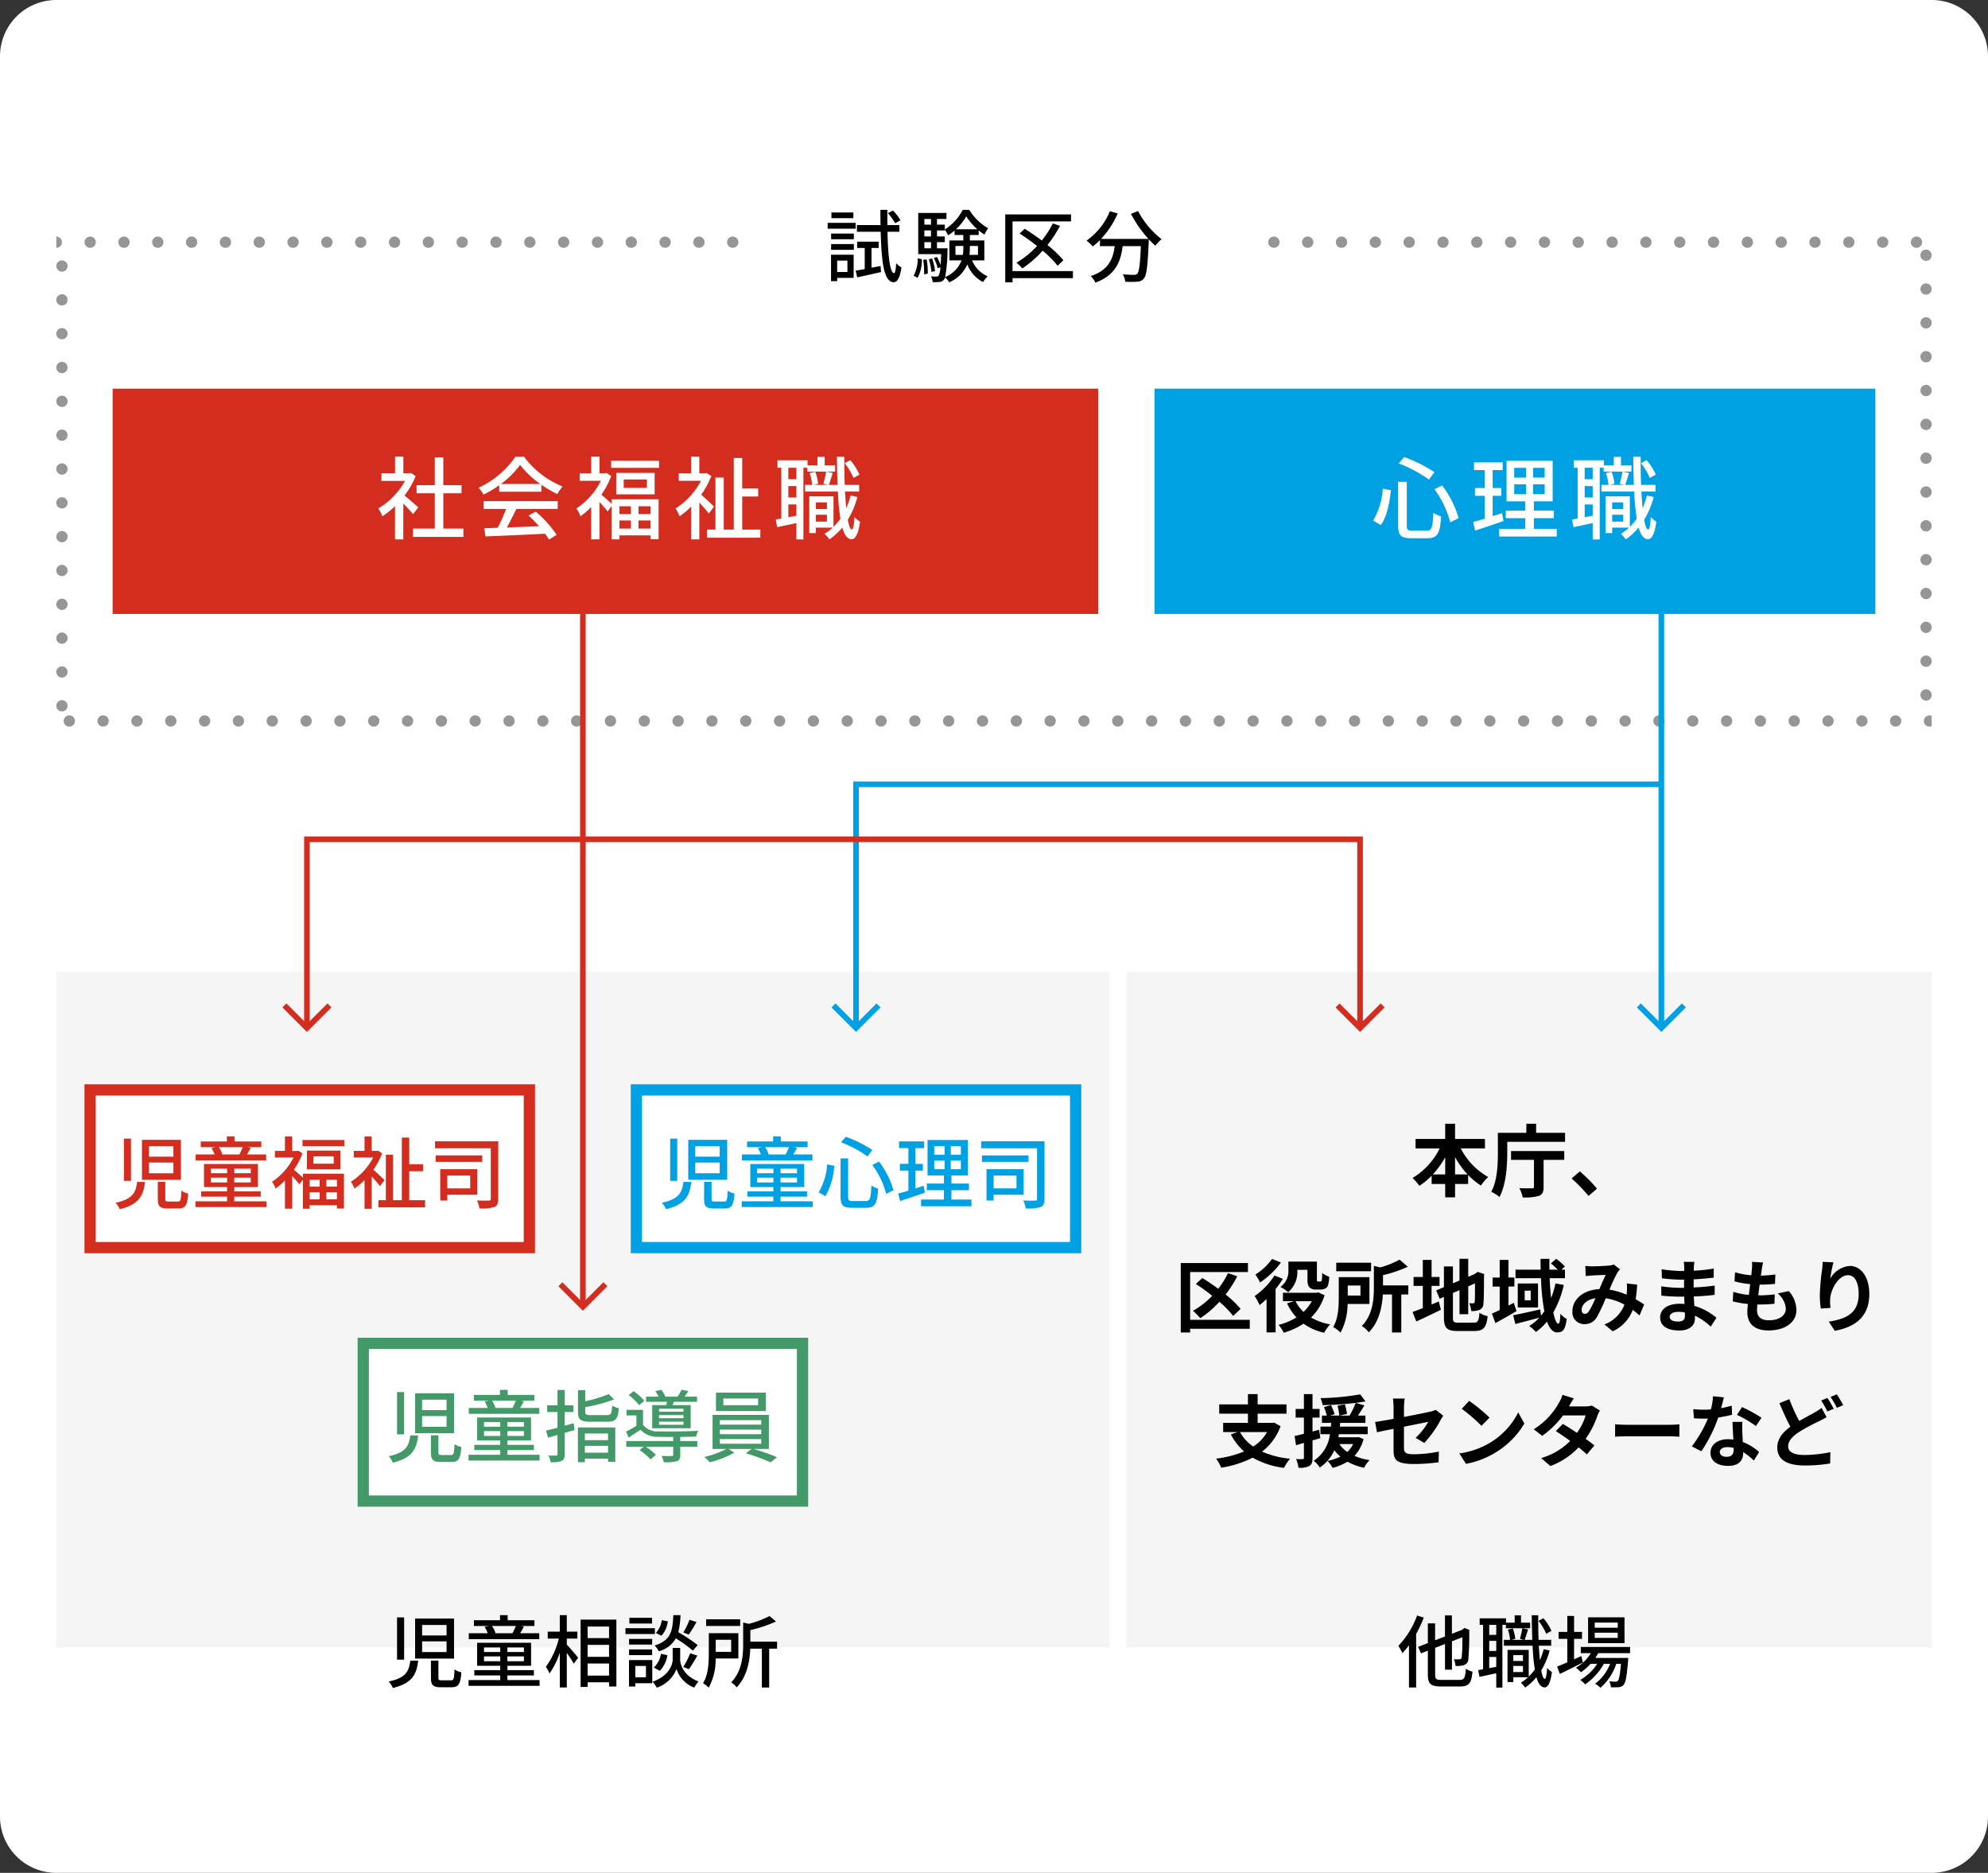 <svg xmlns="http://www.w3.org/2000/svg" width="353" height="332.5" viewBox="0 0 353 332.5"><rect x="0" y="0" width="353" height="332.5" fill="#333333" stroke="none"/><g transform="translate(-20 -1737.649)"><path d="M10,0H343a10,10,0,0,1,10,10V322.5a10,10,0,0,1-10,10H10a10,10,0,0,1-10-10V10A10,10,0,0,1,10,0Z" transform="translate(20 1737.649)" fill="#fff"/><path d="M0,0H187V120H0Z" transform="translate(30 1910.148)" fill="#f5f5f5"/><path d="M0,0H143V120H0Z" transform="translate(220 1910.148)" fill="#f5f5f5"/><path d="M0,0A1,1,0,0,1,1.005,1a1,1,0,0,1-1,1H0ZM6.005,0h.005a1,1,0,0,1,0,2H6.005a1,1,0,0,1,0-2Zm6.005,0h.006a1,1,0,0,1,0,2h-.006a1,1,0,0,1,0-2Zm6.006,0h.005a1,1,0,0,1,0,2h-.005a1,1,0,0,1,0-2Zm6.005,0h.005a1,1,0,0,1,0,2h-.005a1,1,0,0,1,0-2Zm6.005,0h.005a1,1,0,0,1,0,2h-.005a1,1,0,0,1,0-2Zm6.005,0h.006a1,1,0,0,1,0,2h-.006a1,1,0,0,1,0-2Zm6.006,0h.005a1,1,0,0,1,0,2h-.005a1,1,0,0,1,0-2Zm6.005,0h.005a1,1,0,0,1,0,2h-.005a1,1,0,0,1,0-2Zm6.005,0h.005a1,1,0,0,1,0,2h-.005a1,1,0,0,1,0-2Zm6.005,0h.005a1,1,0,0,1,0,2h-.005a1,1,0,0,1,0-2ZM66.06,0h.006a1,1,0,0,1,0,2H66.06a1,1,0,0,1,0-2Zm6.006,0h.005a1,1,0,0,1,0,2h-.005a1,1,0,0,1,0-2Zm6.005,0h.005a1,1,0,0,1,0,2h-.005a1,1,0,0,1,0-2Zm6.005,0h.006a1,1,0,0,1,0,2h-.006a1,1,0,0,1,0-2Zm6.006,0h.005a1,1,0,0,1,0,2h-.005a1,1,0,0,1,0-2Zm6.005,0h.006a1,1,0,0,1,0,2h-.006a1,1,0,0,1,0-2Zm6.006,0h.005a1,1,0,0,1,0,2h-.005a1,1,0,0,1,0-2ZM108.1,0h.006a1,1,0,0,1,0,2H108.1a1,1,0,0,1,0-2ZM114.1,0h.005a1,1,0,0,1,0,2H114.1a1,1,0,0,1,0-2Zm6.005,0h.005a1,1,0,0,1,0,2h-.005a1,1,0,0,1,0-2Zm6.005,0h.006a1,1,0,0,1,0,2h-.006a1,1,0,0,1,0-2Zm6.006,0h.005a1,1,0,0,1,0,2h-.005a1,1,0,0,1,0-2Zm6.005,0h.006a1,1,0,0,1,0,2h-.006a1,1,0,0,1,0-2Zm6.006,0h.005a1,1,0,0,1,0,2h-.005a1,1,0,0,1,0-2Zm6.005,0h.006a1,1,0,0,1,0,2h-.006a1,1,0,0,1,0-2Zm6.006,0h.005a1,1,0,0,1,0,2h-.005a1,1,0,0,1,0-2Zm6.005,0h.006a1,1,0,0,1,0,2h-.006a1,1,0,0,1,0-2Zm6.006,0h.005a1,1,0,0,1,0,2h-.005a1,1,0,0,1,0-2Zm6.005,0h.005a1,1,0,0,1,0,2h-.005a1,1,0,0,1,0-2Zm6.005,0h.006a1,1,0,0,1,0,2h-.006a1,1,0,0,1,0-2Zm6.006,0h.005a1,1,0,0,1,0,2h-.005a1,1,0,0,1,0-2Zm6.005,0h.006a1,1,0,0,1,0,2h-.006a1,1,0,0,1,0-2Zm6.006,0h.005a1,1,0,0,1,0,2h-.005a1,1,0,0,1,0-2Zm6.005,0h.006a1,1,0,0,1,0,2h-.006a1,1,0,0,1,0-2Zm6.006,0h.005a1,1,0,0,1,0,2h-.005a1,1,0,0,1,0-2ZM216.2,0h.005a1,1,0,0,1,0,2H216.2a1,1,0,0,1,0-2ZM222.2,0h.006a1,1,0,0,1,0,2H222.2a1,1,0,0,1,0-2Zm6.006,0h.006a1,1,0,0,1,0,2h-.006a1,1,0,0,1,0-2Zm6.006,0h.005a1,1,0,0,1,0,2h-.005a1,1,0,0,1,0-2Zm6.005,0h.005a1,1,0,0,1,0,2h-.005a1,1,0,0,1,0-2Zm6.005,0h.006a1,1,0,0,1,0,2h-.006a1,1,0,0,1,0-2Zm6.006,0h.006a1,1,0,0,1,0,2h-.006a1,1,0,0,1,0-2Zm6.006,0h.005a1,1,0,0,1,0,2h-.005a1,1,0,0,1,0-2Zm6.005,0h.005a1,1,0,0,1,0,2h-.005a1,1,0,0,1,0-2Zm6.005,0h.005a1,1,0,0,1,0,2h-.005a1,1,0,0,1,0-2Zm6.005,0h.005a1,1,0,0,1,0,2h-.005a1,1,0,0,1,0-2Zm6.005,0h.006a1,1,0,0,1,0,2h-.006a1,1,0,0,1,0-2Zm6.006,0h.005a1,1,0,0,1,0,2h-.005a1,1,0,0,1,0-2Zm6.005,0h.005a1,1,0,0,1,0,2h-.005a1,1,0,0,1,0-2Zm6.005,0h.005a1,1,0,0,1,0,2h-.005a1,1,0,0,1,0-2Zm6.005,0h.006a1,1,0,0,1,0,2h-.006a1,1,0,0,1,0-2Zm6.006,0h.005a1,1,0,0,1,0,2h-.005a1,1,0,0,1,0-2Zm6.005,0h.005a1,1,0,0,1,0,2h-.005a1,1,0,0,1,0-2ZM324.3,0h.005a1,1,0,0,1,0,2H324.3a1,1,0,0,1,0-2ZM330.3,0h.006a1,1,0,0,1,0,2H330.3a1,1,0,0,1,0-2ZM332,2.308a1,1,0,0,1,1,1v.006a1,1,0,0,1-2,0V3.308A1,1,0,0,1,332,2.308Zm0,6.006a1,1,0,0,1,1,1v.006a1,1,0,0,1-2,0V9.313A1,1,0,0,1,332,8.313Zm0,6.006a1,1,0,0,1,1,1v.006a1,1,0,0,1-2,0v-.006A1,1,0,0,1,332,14.319Zm0,6.006a1,1,0,0,1,1,1v.006a1,1,0,0,1-2,0v-.006A1,1,0,0,1,332,20.325Zm0,6.006a1,1,0,0,1,1,1v.005a1,1,0,1,1-2,0V27.33A1,1,0,0,1,332,26.33Zm0,6.005a1,1,0,0,1,1,1v.006a1,1,0,1,1-2,0v-.006A1,1,0,0,1,332,32.335Zm0,6.006a1,1,0,0,1,1,1v.006a1,1,0,0,1-2,0v-.006A1,1,0,0,1,332,38.341Zm0,6.006a1,1,0,0,1,1,1v.006a1,1,0,0,1-2,0v-.006A1,1,0,0,1,332,44.347Zm0,6.006a1,1,0,0,1,1,1v.005a1,1,0,0,1-2,0v-.005A1,1,0,0,1,332,50.352Zm0,6.005a1,1,0,0,1,1,1v.006a1,1,0,1,1-2,0v-.006A1,1,0,0,1,332,56.357Zm0,6.006a1,1,0,0,1,1,1v.006a1,1,0,0,1-2,0v-.006A1,1,0,0,1,332,62.363Zm0,6.006a1,1,0,0,1,1,1v.006a1,1,0,0,1-2,0v-.006A1,1,0,0,1,332,68.368Zm0,6.006a1,1,0,0,1,1,1v.006a1,1,0,0,1-2,0v-.006A1,1,0,0,1,332,74.374Zm0,6.006a1,1,0,0,1,1,1v.006a1,1,0,0,1-2,0V81.38A1,1,0,0,1,332,80.38Zm.609,4.62h.005a1,1,0,0,1,.385.077v1.846a1,1,0,0,1-.385.077h-.005a1,1,0,0,1,0-2ZM326.6,85h.005a1,1,0,0,1,0,2H326.6a1,1,0,0,1,0-2ZM320.6,85h.005a1,1,0,0,1,0,2H320.6a1,1,0,0,1,0-2Zm-6.006,0h.006a1,1,0,0,1,0,2h-.006a1,1,0,0,1,0-2Zm-6.005,0h.005a1,1,0,0,1,0,2h-.005a1,1,0,0,1,0-2Zm-6.005,0h.005a1,1,0,0,1,0,2h-.005a1,1,0,0,1,0-2Zm-6.005,0h.005a1,1,0,0,1,0,2h-.005a1,1,0,0,1,0-2Zm-6.006,0h.006a1,1,0,0,1,0,2h-.006a1,1,0,0,1,0-2Zm-6.005,0h.005a1,1,0,0,1,0,2h-.005a1,1,0,0,1,0-2Zm-6.005,0h.005a1,1,0,0,1,0,2h-.005a1,1,0,0,1,0-2Zm-6.005,0h.005a1,1,0,0,1,0,2h-.005a1,1,0,0,1,0-2Zm-6.005,0h.005a1,1,0,0,1,0,2h-.005a1,1,0,0,1,0-2Zm-6.005,0h.005a1,1,0,0,1,0,2h-.005a1,1,0,0,1,0-2Zm-6.006,0h.006a1,1,0,0,1,0,2h-.006a1,1,0,0,1,0-2Zm-6.005,0h.005a1,1,0,1,1,0,2h-.005a1,1,0,0,1,0-2Zm-6.005,0h.005a1,1,0,1,1,0,2h-.005a1,1,0,0,1,0-2Zm-6.006,0h.006a1,1,0,1,1,0,2h-.006a1,1,0,1,1,0-2Zm-6.006,0h.006a1,1,0,0,1,0,2h-.006a1,1,0,0,1,0-2Zm-6.005,0h.005a1,1,0,0,1,0,2h-.005a1,1,0,0,1,0-2Zm-6.005,0h.005a1,1,0,0,1,0,2h-.005a1,1,0,0,1,0-2ZM212.5,85h.006a1,1,0,0,1,0,2H212.5a1,1,0,0,1,0-2Zm-6.005,0h.005a1,1,0,1,1,0,2h-.005a1,1,0,0,1,0-2Zm-6.006,0h.006a1,1,0,1,1,0,2h-.006a1,1,0,1,1,0-2Zm-6.005,0h.005a1,1,0,0,1,0,2h-.005a1,1,0,1,1,0-2Zm-6.006,0h.006a1,1,0,0,1,0,2h-.006a1,1,0,0,1,0-2Zm-6.005,0h.005a1,1,0,0,1,0,2h-.005a1,1,0,0,1,0-2Zm-6.005,0h.005a1,1,0,0,1,0,2h-.005a1,1,0,0,1,0-2Zm-6.006,0h.006a1,1,0,0,1,0,2h-.006a1,1,0,0,1,0-2Zm-6.005,0h.005a1,1,0,0,1,0,2h-.005a1,1,0,0,1,0-2Zm-6.006,0h.006a1,1,0,0,1,0,2h-.006a1,1,0,0,1,0-2Zm-6.005,0h.005a1,1,0,0,1,0,2h-.005a1,1,0,0,1,0-2Zm-6.006,0h.006a1,1,0,0,1,0,2h-.006a1,1,0,0,1,0-2Zm-6.005,0h.005a1,1,0,0,1,0,2h-.005a1,1,0,0,1,0-2Zm-6.006,0h.006a1,1,0,0,1,0,2h-.006a1,1,0,0,1,0-2Zm-6.005,0h.005a1,1,0,0,1,0,2h-.005a1,1,0,0,1,0-2Zm-6.005,0h.005a1,1,0,1,1,0,2h-.005a1,1,0,0,1,0-2Zm-6.006,0h.006a1,1,0,1,1,0,2h-.006a1,1,0,0,1,0-2Zm-6.005,0h.005a1,1,0,0,1,0,2h-.005a1,1,0,0,1,0-2ZM104.4,85h.006a1,1,0,0,1,0,2H104.4a1,1,0,1,1,0-2ZM98.4,85H98.4a1,1,0,0,1,0,2H98.4a1,1,0,0,1,0-2Zm-6.006,0H92.4a1,1,0,0,1,0,2h-.006a1,1,0,0,1,0-2Zm-6.005,0h.005a1,1,0,0,1,0,2h-.005a1,1,0,0,1,0-2Zm-6.006,0h.006a1,1,0,0,1,0,2h-.006a1,1,0,0,1,0-2Zm-6.006,0h.006a1,1,0,0,1,0,2h-.006a1,1,0,0,1,0-2Zm-6.005,0h.005a1,1,0,0,1,0,2h-.005a1,1,0,0,1,0-2Zm-6.005,0h.005a1,1,0,0,1,0,2h-.005a1,1,0,0,1,0-2Zm-6.005,0h.005a1,1,0,0,1,0,2h-.005a1,1,0,0,1,0-2Zm-6.005,0h.005a1,1,0,0,1,0,2h-.005a1,1,0,0,1,0-2Zm-6.006,0h.006a1,1,0,0,1,0,2h-.006a1,1,0,0,1,0-2ZM38.34,85h.005a1,1,0,1,1,0,2H38.34a1,1,0,0,1,0-2Zm-6.005,0h.005a1,1,0,1,1,0,2h-.005a1,1,0,0,1,0-2Zm-6.005,0h.005a1,1,0,1,1,0,2h-.005a1,1,0,0,1,0-2Zm-6.006,0h.006a1,1,0,1,1,0,2h-.006a1,1,0,0,1,0-2Zm-6.005,0h.005a1,1,0,0,1,0,2h-.005a1,1,0,0,1,0-2ZM8.313,85h.005a1,1,0,0,1,0,2H8.313a1,1,0,0,1,0-2ZM2.307,85h.005a1,1,0,0,1,0,2H2.307a1,1,0,0,1,0-2ZM1,82.3a1,1,0,0,1,1,1v.006a1,1,0,0,1-2,0V83.3A1,1,0,0,1,1,82.3ZM1,76.3a1,1,0,0,1,1,1V77.3a1,1,0,0,1-2,0V77.3A1,1,0,0,1,1,76.3ZM1,70.29a1,1,0,0,1,1,1V71.3a1,1,0,0,1-2,0V71.29A1,1,0,0,1,1,70.29Zm0-6.005a1,1,0,0,1,1,1v.005a1,1,0,0,1-2,0v-.005A1,1,0,0,1,1,64.285Zm0-6.006a1,1,0,0,1,1,1v.006a1,1,0,0,1-2,0v-.006A1,1,0,0,1,1,58.279Zm0-6.006a1,1,0,0,1,1,1v.006a1,1,0,0,1-2,0v-.006A1,1,0,0,1,1,52.274Zm0-6.005a1,1,0,0,1,1,1v.005a1,1,0,0,1-2,0v-.005A1,1,0,0,1,1,46.269Zm0-6.006a1,1,0,0,1,1,1v.006a1,1,0,0,1-2,0v-.006A1,1,0,0,1,1,40.263Zm0-6.006a1,1,0,0,1,1,1v.006a1,1,0,0,1-2,0v-.006A1,1,0,0,1,1,34.257Zm0-6.006a1,1,0,0,1,1,1v.006a1,1,0,0,1-2,0v-.006A1,1,0,0,1,1,28.252Zm0-6.006a1,1,0,0,1,1,1v.006a1,1,0,0,1-2,0v-.006A1,1,0,0,1,1,22.246Zm0-6.006a1,1,0,0,1,1,1v.006a1,1,0,0,1-2,0v-.006A1,1,0,0,1,1,16.241Zm0-6.006a1,1,0,0,1,1,1v.006a1,1,0,0,1-2,0v-.006A1,1,0,0,1,1,10.235ZM1,4.23a1,1,0,0,1,1,1v.005a1,1,0,0,1-2,0V5.23A1,1,0,0,1,1,4.23Z" transform="translate(30 1779.649)" fill="#969696"/><path d="M0,0H90V24H0Z" transform="translate(151.5 1767.649)" fill="#fff"/><path d="M0,0H175V40H0Z" transform="translate(40 1806.649)" fill="#d32d1f"/><path d="M0,0H80V30H0Z" transform="translate(132 1930.148)" fill="#fff"/><path d="M2,2V28H78V2H2M0,0H80V30H0Z" transform="translate(132 1930.148)" fill="#00a1e3"/><path d="M0,0H80V30H0Z" transform="translate(83.5 1975.148)" fill="#fff"/><path d="M2,2V28H78V2H2M0,0H80V30H0Z" transform="translate(83.5 1975.148)" fill="#449968"/><path d="M0,0H128V40H0Z" transform="translate(225 1806.649)" fill="#00a1e3"/><path d="M-35.728-4.432c-.368-.336-1.7-1.488-2.448-2.1a14.785,14.785,0,0,0,1.984-3.44l-.832-.56-.256.048h-1.1v-2.944h-1.472v2.944h-2.416v1.36h4.192a13.186,13.186,0,0,1-4.752,4.9A7.026,7.026,0,0,1-42.1-2.848a14.1,14.1,0,0,0,2.24-1.792v5.9h1.472V-5.1c.656.656,1.376,1.424,1.744,1.888ZM-31.28-.656V-6.928h3.232v-1.44H-31.28V-13.3H-32.8v4.928h-3.232v1.44H-32.8V-.656h-3.872V.816h8.96V-.656Zm10.224-7.92a15.537,15.537,0,0,0,3.408-3.392,16.022,16.022,0,0,0,3.6,3.392Zm-.3,1.376h7.488V-8.448A20.076,20.076,0,0,0-11.04-6.784,7.243,7.243,0,0,1-10.1-8.128a16.084,16.084,0,0,1-6.848-5.28H-18.48a16.181,16.181,0,0,1-6.544,5.5,5.42,5.42,0,0,1,.88,1.216A19.691,19.691,0,0,0-21.36-8.352Zm-2.752,3.056h3.968A27.245,27.245,0,0,1-21.632-.8L-24-.72l.192,1.456c2.72-.112,6.784-.288,10.592-.48a10.919,10.919,0,0,1,.7,1.04l1.36-.848a20.36,20.36,0,0,0-3.712-4.112l-1.28.688a23.324,23.324,0,0,1,1.856,1.9c-1.952.08-3.936.16-5.712.224.576-1.024,1.168-2.224,1.7-3.3h7.328V-5.536H-24.112Zm26.128-.48v1.392H-.016V-4.624Zm3.5,1.392H3.376V-4.624H5.52ZM3.376-.656V-2.1H5.52v1.44ZM-.016-2.1H2.016v1.44H-.016ZM-1.392-5.072c-.448-.4-1.344-1.216-1.824-1.6A15.608,15.608,0,0,0-1.472-9.984l-.832-.544-.256.048h-.992v-2.944H-5.024v2.944H-7.072v1.344H-3.3A12.659,12.659,0,0,1-7.648-4.224a6.563,6.563,0,0,1,.72,1.376,13.435,13.435,0,0,0,1.9-1.632V1.248h1.472V-5.376c.528.56,1.136,1.264,1.456,1.68l.7-.976v5.92H-.016v-.7H5.52v.672H6.944V-5.856H-1.392ZM4.864-7.888H.752V-9.376H4.864Zm-5.44-2.656v3.808H6.24v-3.808Zm-.9-2.16v1.264h8.5V-12.7ZM16.784-4.56c-.336-.336-1.568-1.5-2.272-2.112A15.417,15.417,0,0,0,16.3-9.984l-.832-.544-.256.048h-1.04v-2.944H12.72v2.944H10.528v1.344h3.936A12.784,12.784,0,0,1,9.952-4.224a6.985,6.985,0,0,1,.72,1.376A14,14,0,0,0,12.72-4.56V1.264h1.456V-5.28a21.576,21.576,0,0,1,1.68,1.952ZM21.792-.48V-6.352h2.832V-7.776H21.792v-5.408h-1.5V-.48H18.512V-9.712H17.04V-.48h-1.5V.96h9.472V-.48Zm20.816-9.76a9.883,9.883,0,0,0-1.632-2.56l-.992.528a11.242,11.242,0,0,1,1.568,2.624Zm-11.2.816H29.984v-2.032h1.424ZM29.984-2.672V-4.944h1.424v2Zm1.424-3.5H29.984V-8.208h1.424Zm6.88-5.728H36.432v-1.488h-1.28V-11.9h-1.76v-.88H28.048v1.328h.688v9.008c-.352.064-.688.128-.992.176L28-.912c1.008-.208,2.192-.464,3.408-.72v2.9h1.248v-12.72h.7v.688h4.928ZM34.864-1.888V-3.12h1.968v1.232Zm1.968-3.424v1.184H34.864V-5.312ZM41.04-6.528a16.028,16.028,0,0,1-.768,2.24c-.1-.88-.16-1.872-.224-2.944H42.56V-8.416H40c-.064-1.552-.08-3.248-.08-4.992H38.608c.016,1.776.064,3.456.112,4.992H37.168c.224-.56.448-1.376.7-2.112l-1.168-.24c-.1.624-.32,1.552-.48,2.144l.8.208H34.48l.784-.192a7.842,7.842,0,0,0-.5-2.128l-.992.224a8.739,8.739,0,0,1,.432,2.1H32.96v1.184h5.824a40.336,40.336,0,0,0,.448,4.816A10.776,10.776,0,0,1,38-.96V-6.384H33.7V.144h1.168V-.832h3.008a8.939,8.939,0,0,1-1.456,1.1,6.7,6.7,0,0,1,.864.992A11.434,11.434,0,0,0,39.568-.848c.368,1.328.9,2.064,1.632,2.08.544.016,1.184-.592,1.5-3.12a4.8,4.8,0,0,1-.976-.816C41.648-1.3,41.488-.5,41.264-.5c-.288,0-.528-.64-.72-1.728a15.063,15.063,0,0,0,1.7-4.032Z" transform="translate(130 1832.149)" fill="#fff"/><path d="M-30.646-3.668c-.238,1.876-.784,3.066-3.836,3.7a4.032,4.032,0,0,1,.742,1.148c3.444-.84,4.2-2.408,4.494-4.844Zm3.668-.014V-.644c0,1.288.35,1.694,1.764,1.694h1.9c1.218,0,1.582-.532,1.736-2.646a3.811,3.811,0,0,1-1.218-.518c-.056,1.68-.14,1.932-.63,1.932h-1.61c-.546,0-.616-.07-.616-.476V-3.682ZM-33-11.354v7.5h1.26v-7.5Zm3.206.21v7.1h6.916v-7.1Zm1.246,1.134h4.34v1.862h-4.34Zm0,2.912h4.34v1.9h-4.34ZM-11.9-9.828c-.168.406-.406.924-.6,1.288h-3.15l.126-.028a3.791,3.791,0,0,0-.63-1.26ZM-7.742-8.54h-3.4c.21-.336.434-.742.672-1.176l-.574-.112H-8.6V-10.85h-4.76v-.9h-1.358v.9h-4.634v1.022H-16.7l-.756.154A4.5,4.5,0,0,1-16.9-8.54h-3.36v1.05H-7.742Zm-9.814,4.97v-.854h2.884v.854Zm0-2.45h2.884v.812h-2.884Zm7.084.812H-13.4V-6.02h2.926Zm0,1.638H-13.4v-.854h2.926ZM-13.4-.224V-1.05h4.7v-.938h-4.7v-.77h4.2V-6.846h-9.576v4.088h4.1v.77h-4.606v.938h4.606v.826H-20.3V.8H-7.686V-.224ZM2.9-6.678a14.969,14.969,0,0,1,2.45,5.124l1.3-.63a14.831,14.831,0,0,0-2.576-5.1Zm-8.036-.1a10.712,10.712,0,0,1-1.5,4.956l1.2.7a12.345,12.345,0,0,0,1.568-5.4ZM-2.66-10.7a21.077,21.077,0,0,1,4.7,2.506L2.9-9.338A22.453,22.453,0,0,0-1.82-11.69ZM-2.744-7.84v6.8C-2.744.49-2.3.924-.686.924H1.82c1.582,0,1.946-.77,2.114-3.4a3.487,3.487,0,0,1-1.2-.56C2.618-.742,2.492-.266,1.722-.266H-.546c-.714,0-.854-.112-.854-.77v-6.8ZM12-2.982c-.476.168-.98.322-1.456.476V-5.67h1.33v-1.2h-1.33V-9.66H12.1v-1.2H7.644v1.2H9.3v2.786H7.784v1.2H9.3v3.556c-.672.21-1.288.378-1.792.518l.308,1.33c1.26-.406,2.884-.952,4.41-1.484Zm1.89-4.466h1.834v1.526H13.888Zm0-2.562h1.834V-8.5H13.888ZM18.62-8.5H16.828V-10.01H18.62Zm0,2.576H16.828V-7.448H18.62ZM16.94-.532V-2.2h3.108V-3.374H16.94V-4.816h2.926v-6.3H12.7v6.3H15.61v1.442H12.572V-2.2H15.61V-.532H11.55V.658H20.5V-.532ZM28.49-4.8V-2.52H24.43V-4.8Zm1.274,3.416V-5.922H23.17V-.364h1.26V-1.386Zm.868-6.986H22.358v1.148h8.274Zm2.842-2.506H22.246v1.246h9.9V-.7c0,.266-.084.336-.35.35s-1.2.014-2.1-.028a6.126,6.126,0,0,1,.448,1.414A7.179,7.179,0,0,0,32.788.784c.518-.21.686-.644.686-1.47Z" transform="translate(172 1951.148)" fill="#00a1e3"/><path d="M-30.646-3.668c-.238,1.876-.784,3.066-3.836,3.7a4.032,4.032,0,0,1,.742,1.148c3.444-.84,4.2-2.408,4.494-4.844Zm3.668-.014V-.644c0,1.288.35,1.694,1.764,1.694h1.9c1.218,0,1.582-.532,1.736-2.646a3.811,3.811,0,0,1-1.218-.518c-.056,1.68-.14,1.932-.63,1.932h-1.61c-.546,0-.616-.07-.616-.476V-3.682ZM-33-11.354v7.5h1.26v-7.5Zm3.206.21v7.1h6.916v-7.1Zm1.246,1.134h4.34v1.862h-4.34Zm0,2.912h4.34v1.9h-4.34ZM-11.9-9.828c-.168.406-.406.924-.6,1.288h-3.15l.126-.028a3.791,3.791,0,0,0-.63-1.26ZM-7.742-8.54h-3.4c.21-.336.434-.742.672-1.176l-.574-.112H-8.6V-10.85h-4.76v-.9h-1.358v.9h-4.634v1.022H-16.7l-.756.154A4.5,4.5,0,0,1-16.9-8.54h-3.36v1.05H-7.742Zm-9.814,4.97v-.854h2.884v.854Zm0-2.45h2.884v.812h-2.884Zm7.084.812H-13.4V-6.02h2.926Zm0,1.638H-13.4v-.854h2.926ZM-13.4-.224V-1.05h4.7v-.938h-4.7v-.77h4.2V-6.846h-9.576v4.088h4.1v.77h-4.606v.938h4.606v.826H-20.3V.8H-7.686V-.224Zm11.76-5.6C-2.17-5.67-2.7-5.53-3.22-5.39V-7.812h1.526v-1.2H-3.22v-2.716H-4.508v2.716H-6.342v1.2h1.834v2.786c-.77.21-1.47.364-2.03.5l.336,1.26c.518-.14,1.092-.294,1.694-.476V-.35c0,.21-.07.266-.266.266C-4.942-.07-5.516-.07-6.1-.1a5.085,5.085,0,0,1,.378,1.19A4.735,4.735,0,0,0-3.766.868c.406-.2.546-.546.546-1.218V-4.116l1.75-.5ZM4.466-4v1.176H.35V-4ZM.35-.588V-1.806H4.466V-.588ZM-.882,1.092H.35V.462H4.466v.56H5.754v-6.1H-.882ZM1.442-7.266C.588-7.266.42-7.35.42-7.84v-.84a28.107,28.107,0,0,0,5.124-1.372L4.578-11A22.376,22.376,0,0,1,.42-9.73V-11.7H-.868V-7.84c0,1.372.462,1.75,2.212,1.75h3.01c1.47,0,1.862-.49,2.03-2.38a4.072,4.072,0,0,1-1.176-.476c-.1,1.428-.21,1.68-.938,1.68Zm16.422-.616h-4.34V-8.4h4.34Zm0,1.162h-4.34v-.546h4.34Zm0,1.162h-4.34V-6.1h4.34ZM12.306-9.044v4.116h6.832V-9.044h-3.22c.07-.182.154-.378.238-.588h4.116v-.91h-2.24a9.521,9.521,0,0,0,.7-.994l-1.218-.238a11.3,11.3,0,0,1-.7,1.232H14.658a5.5,5.5,0,0,0-.728-1.218l-1.05.238a6.719,6.719,0,0,1,.546.98H11.214v.91h3.724c-.042.2-.084.406-.14.588Zm-1.4-.77a8.967,8.967,0,0,0-1.918-1.708l-.854.714A8.8,8.8,0,0,1,10-9.016ZM17.29-3.388c1.064-.014,2.1-.042,2.828-.07a4.624,4.624,0,0,1,.35-1.022c-1.848.112-5.46.154-7.1.1a3.105,3.105,0,0,1-2.688-1.162V-8.2H7.756v.994h1.75v1.848A20.949,20.949,0,0,1,7.658-4.34l.476,1.064c.742-.49,1.428-.938,2.1-1.386a3.978,3.978,0,0,0,3.15,1.246c.672.028,1.638.028,2.66.028v.728H7.7v1.008h3.08l-.714.6A10.337,10.337,0,0,1,12.012.6l.952-.812a10.559,10.559,0,0,0-1.792-1.442h4.872V-.238c0,.182-.07.224-.294.238s-.994.014-1.792-.014a3.78,3.78,0,0,1,.406,1.106,7.6,7.6,0,0,0,2.31-.168c.49-.182.616-.5.616-1.134V-1.652h3.024V-2.66H17.29ZM31.108-9.016H24.934v-1.2h6.174Zm1.372-2.24H23.632V-7.98H32.48ZM24.318-3.01h7.35v.826h-7.35Zm0-1.68h7.35v.812h-7.35Zm0-1.68h7.35v.8h-7.35Zm8.708,5.11V-7.308h-10V-1.26h2.45A16.392,16.392,0,0,1,21.56.168a7.844,7.844,0,0,1,.98.938A17.627,17.627,0,0,0,26.88-.588L25.872-1.26H29.96l-1.036.77a37.264,37.264,0,0,1,4.41,1.61L34.482.21A41.738,41.738,0,0,0,30.31-1.26Z" transform="translate(123.5 1996.148)" fill="#449968"/><path d="M-14.288-7.632a17.107,17.107,0,0,1,2.8,5.856L-10-2.5A16.949,16.949,0,0,0-12.944-8.32Zm-9.184-.112A12.242,12.242,0,0,1-25.184-2.08l1.376.8c1.088-1.536,1.552-4.016,1.792-6.176Zm2.832-4.48A24.088,24.088,0,0,1-15.264-9.36l.976-1.312A25.66,25.66,0,0,0-19.68-13.36Zm-.1,3.264v7.776c0,1.744.512,2.24,2.352,2.24h2.864c1.808,0,2.224-.88,2.416-3.888a3.985,3.985,0,0,1-1.376-.64C-14.608-.848-14.752-.3-15.632-.3h-2.592c-.816,0-.976-.128-.976-.88V-8.96ZM-2.288-3.408c-.544.192-1.12.368-1.664.544V-6.48h1.52V-7.856h-1.52V-11.04h1.776v-1.376H-7.264v1.376h1.888v3.184H-7.1V-6.48h1.728v4.064c-.768.24-1.472.432-2.048.592L-7.072-.3c1.44-.464,3.3-1.088,5.04-1.7Zm2.16-5.1h2.1v1.744h-2.1Zm0-2.928h2.1v1.728h-2.1ZM5.28-9.712H3.232V-11.44H5.28Zm0,2.944H3.232V-8.512H5.28ZM3.36-.608v-1.9H6.912V-3.856H3.36V-5.5H6.7v-7.2H-1.488v7.2H1.84v1.648H-1.632v1.344H1.84v1.9H-2.8V.752H7.424V-.608ZM25.008-10.24a9.883,9.883,0,0,0-1.632-2.56l-.992.528a11.242,11.242,0,0,1,1.568,2.624Zm-11.2.816H12.384v-2.032h1.424ZM12.384-2.672V-4.944h1.424v2Zm1.424-3.5H12.384V-8.208h1.424Zm6.88-5.728H18.832v-1.488h-1.28V-11.9h-1.76v-.88H10.448v1.328h.688v9.008c-.352.064-.688.128-.992.176L10.4-.912c1.008-.208,2.192-.464,3.408-.72v2.9h1.248v-12.72h.7v.688h4.928ZM17.264-1.888V-3.12h1.968v1.232Zm1.968-3.424v1.184H17.264V-5.312ZM23.44-6.528a16.028,16.028,0,0,1-.768,2.24c-.1-.88-.16-1.872-.224-2.944H24.96V-8.416H22.4c-.064-1.552-.08-3.248-.08-4.992H21.008c.016,1.776.064,3.456.112,4.992H19.568c.224-.56.448-1.376.7-2.112l-1.168-.24c-.1.624-.32,1.552-.48,2.144l.8.208H16.88l.784-.192a7.842,7.842,0,0,0-.5-2.128l-.992.224a8.739,8.739,0,0,1,.432,2.1H15.36v1.184h5.824a40.336,40.336,0,0,0,.448,4.816A10.776,10.776,0,0,1,20.4-.96V-6.384H16.1V.144h1.168V-.832h3.008a8.939,8.939,0,0,1-1.456,1.1,6.7,6.7,0,0,1,.864.992A11.434,11.434,0,0,0,21.968-.848c.368,1.328.9,2.064,1.632,2.08.544.016,1.184-.592,1.5-3.12a4.8,4.8,0,0,1-.976-.816C24.048-1.3,23.888-.5,23.664-.5c-.288,0-.528-.64-.72-1.728a15.063,15.063,0,0,0,1.7-4.032Z" transform="translate(289 1832.149)" fill="#fff"/><path d="M-30.646-3.668c-.238,1.876-.784,3.066-3.836,3.7a4.032,4.032,0,0,1,.742,1.148c3.444-.84,4.2-2.408,4.494-4.844Zm3.668-.014V-.644c0,1.288.35,1.694,1.764,1.694h1.9c1.218,0,1.582-.532,1.736-2.646a3.811,3.811,0,0,1-1.218-.518c-.056,1.68-.14,1.932-.63,1.932h-1.61c-.546,0-.616-.07-.616-.476V-3.682ZM-33-11.354v7.5h1.26v-7.5Zm3.206.21v7.1h6.916v-7.1Zm1.246,1.134h4.34v1.862h-4.34Zm0,2.912h4.34v1.9h-4.34ZM-11.9-9.828c-.168.406-.406.924-.6,1.288h-3.15l.126-.028a3.791,3.791,0,0,0-.63-1.26ZM-7.742-8.54h-3.4c.21-.336.434-.742.672-1.176l-.574-.112H-8.6V-10.85h-4.76v-.9h-1.358v.9h-4.634v1.022H-16.7l-.756.154A4.5,4.5,0,0,1-16.9-8.54h-3.36v1.05H-7.742Zm-9.814,4.97v-.854h2.884v.854Zm0-2.45h2.884v.812h-2.884Zm7.084.812H-13.4V-6.02h2.926Zm0,1.638H-13.4v-.854h2.926ZM-13.4-.224V-1.05h4.7v-.938h-4.7v-.77h4.2V-6.846h-9.576v4.088h4.1v.77h-4.606v.938h4.606v.826H-20.3V.8H-7.686V-.224ZM-2.856-7.588H-.98V-8.82H-2.856v-2.926H-4.1V-8.82H-6.244v1.232H-4.27a14.218,14.218,0,0,1-2.3,5A7.4,7.4,0,0,1-5.922-1.4,13.873,13.873,0,0,0-4.1-5.082V1.092h1.246V-5.04a19.808,19.808,0,0,1,1.232,1.9l.784-1.05C-1.12-4.55-2.366-6.02-2.856-6.524ZM.84-1.022V-3.164H4.648v2.142ZM4.648-9.73v2.058H.84V-9.73ZM.84-6.482H4.648v2.128H.84Zm-1.246-4.48V.994H.84V.168H4.648V.924h1.3V-10.962Zm19.334.028A12.858,12.858,0,0,1,17.836-8.68L18.8-8.3a25.484,25.484,0,0,0,1.372-2.226ZM20.384-6.44A29.36,29.36,0,0,0,16.94-8.722a14.057,14.057,0,0,0,.392-3.024H16.058c-.126,2.87-.448,4.494-3.318,5.376a4.032,4.032,0,0,1,.742,1.036,4.909,4.909,0,0,0,3.024-2.3A24.517,24.517,0,0,1,19.53-5.446ZM18.83-2.17c.448-.6,1.008-1.554,1.5-2.394l-1.274-.42a14.2,14.2,0,0,1-1.232,2.436Zm-5.18.308a5,5,0,0,0,1.358-2.786L13.86-4.886A4.211,4.211,0,0,1,12.6-2.45Zm.364-9A4.189,4.189,0,0,1,12.95-8.582l.994.476a4.411,4.411,0,0,0,1.134-2.548Zm-1.736-.42H8.26v1.022h4.018Zm.5,1.848H7.56V-8.4h5.222Zm-.476,1.9H8.2v1.008h4.1ZM8.2-4.648h4.1V-5.67H8.2Zm3,1.918V-.714H9.31V-2.73Zm1.12-1.05H8.19v4.7H9.31V.336h3.01Zm4.956-2.156h-1.33v2.044c0,.84-.574,2.9-3.57,3.962a5.3,5.3,0,0,1,.742,1.05,5.624,5.624,0,0,0,3.5-3.3,5.356,5.356,0,0,0,3.15,3.3A11.061,11.061,0,0,1,20.524.014c-2.73-1.036-3.248-3.08-3.248-3.906ZM27.93-11.018H21.882v1.19H27.93Zm-1.6,3.64v2.142H23.59V-7.378ZM27.608-4.06V-8.554h-5.25V-4.9c0,1.6-.084,3.738-1.022,5.222a5.621,5.621,0,0,1,1.008.8,10.563,10.563,0,0,0,1.232-5.18Zm6.874-2.982H29.736V-9.1a23.435,23.435,0,0,0,4.55-1.526l-1.148-.966a17.111,17.111,0,0,1-3.682,1.386l-.994-.238v3.766c0,2.114-.2,4.858-2.128,6.874a3.078,3.078,0,0,1,.966.882C29.176-.868,29.638-3.64,29.722-5.8H31.78v6.9h1.3V-5.8h1.4Z" transform="translate(123.5 2036.148)"/><path d="M-17.374-11.69A15.561,15.561,0,0,1-20.692-6.3,9.989,9.989,0,0,1-19.978-5a15.29,15.29,0,0,0,1.162-1.414v7.5h1.274V-8.414a22.588,22.588,0,0,0,1.358-2.9Zm4.34,11.438c-.966,0-1.134-.168-1.134-.98V-5.95l1.75-.672v4.55h1.232v-5.04l1.848-.714A33.721,33.721,0,0,1-9.45-4.27c-.084.308-.21.364-.42.364-.182,0-.63,0-.98-.014a3.728,3.728,0,0,1,.308,1.19,4.689,4.689,0,0,0,1.47-.14,1.154,1.154,0,0,0,.8-1.106A47.551,47.551,0,0,0-8.12-8.918l.056-.2-.9-.364-.224.182-.2.154-1.806.7V-11.7h-1.232v3.738l-1.75.672v-3h-1.288v3.5l-1.736.672.518,1.162,1.218-.49v4.2c0,1.708.518,2.156,2.338,2.156H-9.73c1.61,0,2-.644,2.2-2.632A3.681,3.681,0,0,1-8.708-2.24C-8.834-.63-8.988-.252-9.814-.252ZM6.482-8.96A8.648,8.648,0,0,0,5.054-11.2l-.868.462a9.836,9.836,0,0,1,1.372,2.3Zm-9.8.714H-4.564v-1.778h1.246ZM-4.564-2.338V-4.326h1.246v1.75ZM-3.318-5.4H-4.564V-7.182h1.246ZM2.7-10.416H1.078v-1.3H-.042v1.3h-1.54v-.77H-6.258v1.162h.6v7.882c-.308.056-.6.112-.868.154L-6.3-.8c.882-.182,1.918-.406,2.982-.63V1.106h1.092v-11.13h.616v.6H2.7Zm-3,8.764V-2.73H1.428v1.078Zm1.722-3v1.036H-.294V-4.648ZM5.11-5.712a14.024,14.024,0,0,1-.672,1.96c-.084-.77-.14-1.638-.2-2.576h2.2V-7.364H4.2c-.056-1.358-.07-2.842-.07-4.368H2.982c.014,1.554.056,3.024.1,4.368H1.722c.2-.49.392-1.2.616-1.848l-1.022-.21c-.084.546-.28,1.358-.42,1.876l.7.182H-.63l.686-.168A6.862,6.862,0,0,0-.378-9.394l-.868.2A7.647,7.647,0,0,1-.868-7.364H-1.96v1.036h5.1a35.294,35.294,0,0,0,.392,4.214A9.429,9.429,0,0,1,2.45-.84V-5.586H-1.316V.126H-.294V-.728H2.338A7.821,7.821,0,0,1,1.064.238a5.865,5.865,0,0,1,.756.868,10,10,0,0,0,2-1.848C4.144.42,4.606,1.064,5.25,1.078c.476.014,1.036-.518,1.316-2.73a4.2,4.2,0,0,1-.854-.714C5.642-1.134,5.5-.434,5.306-.434c-.252,0-.462-.56-.63-1.512A13.18,13.18,0,0,0,6.16-5.474ZM18.256-9.52H14.168v-.91h4.088Zm0,1.806H14.168v-.924h4.088Zm1.2-3.654H12.992v4.592H19.46ZM11.788-4.494c-.434.2-.868.392-1.288.588v-3.64h1.414V-8.778H10.5v-2.828H9.3v2.828H7.756v1.232H9.3v4.172c-.686.294-1.316.56-1.82.756l.5,1.3c1.176-.56,2.688-1.316,4.088-2.03ZM20.44-5V-6.1H11.69V-5h1.792a7.515,7.515,0,0,1-2.646,2.576,7.054,7.054,0,0,1,.882.812,9.505,9.505,0,0,0,1.722-1.5h1.176a9.061,9.061,0,0,1-3.024,2.87,3.612,3.612,0,0,1,.868.784,10.759,10.759,0,0,0,3.332-3.654H16.9A8.12,8.12,0,0,1,14.238.42a4.179,4.179,0,0,1,.938.728A9.676,9.676,0,0,0,17.99-3.108h.84c-.168,1.974-.35,2.772-.56,3.01-.112.14-.224.154-.434.154A9.356,9.356,0,0,1,16.744,0a2.572,2.572,0,0,1,.294,1.05,11.023,11.023,0,0,0,1.4-.014,1.218,1.218,0,0,0,.84-.392c.378-.42.588-1.512.812-4.312.014-.168.028-.49.028-.49H14.266A6.445,6.445,0,0,0,14.784-5Z" transform="translate(289 2036.148)"/><path d="M-16.6-9.884a7.655,7.655,0,0,0-1.344-1.736l-.9.462a9.434,9.434,0,0,1,1.288,1.792Zm-8.372-1.4h-3.892v1.022h3.892Zm.406,1.848h-4.97V-8.4h4.97ZM-26.026-2.73V-.714h-1.82V-2.73Zm1.106-1.05h-4.018v4.7h1.092V.336h2.926Zm-4-.868h4.032V-5.67h-4.032Zm0-1.876h4.032V-7.532h-4.032Zm7.168,5.054v-3.5h1.274V-6.09H-24.3v1.12h1.344v3.738c-.6.112-1.148.21-1.61.28l.28,1.19c1.2-.252,2.758-.6,4.228-.938l-.084-1.078ZM-16.8-7.854v-1.19h-2.128c-.014-.854-.014-1.764,0-2.7h-1.246c0,.938.014,1.848.028,2.7h-4.2v1.19h4.228c.14,5.516.588,8.9,2.3,8.96.5.014,1.078-.49,1.386-2.618a4.355,4.355,0,0,1-.938-.756c-.056,1.106-.2,1.778-.392,1.764-.7-.042-1.064-3-1.148-7.35ZM-13.566.322a6.592,6.592,0,0,0,.756-3.3l-.742-.154a6.3,6.3,0,0,1-.714,3.08Zm.994-3.192a13.721,13.721,0,0,1,.154,2.562l.658-.1a12.623,12.623,0,0,0-.2-2.534Zm2.45-2.044V-6.006h1.386V-7.028h-1.386V-8.092h1.386v-.126a5.61,5.61,0,0,1,.588.994A8.127,8.127,0,0,0-7-8.078v.8h1.554v.966H-7.924v3.542h2.156A5.148,5.148,0,0,1-8.68.182a25.629,25.629,0,0,0,.42-4.62c.014-.14.014-.476.014-.476Zm-2.24-1.092h1.176v1.092h-1.176Zm1.176-2.086v1.064h-1.176V-8.092Zm0-2.03v1.008h-1.176v-1.008ZM-6.748-8.3a9.561,9.561,0,0,0,1.82-2.3A10.321,10.321,0,0,0-2.954-8.3Zm3.906,2.968v1.582H-4.354a10.145,10.145,0,0,0,.07-1.3v-.28Zm-4,1.582V-5.334h1.4v.266A8.417,8.417,0,0,1-5.53-3.752Zm5.124.98V-6.314H-4.284V-7.28h1.568v-.812a9.391,9.391,0,0,0,1.022.742,6.73,6.73,0,0,1,.658-1.12A9.613,9.613,0,0,1-4.4-11.746H-5.544A9.132,9.132,0,0,1-8.736-8.26v-.854h-1.386v-1.008h1.68V-11.2h-5.012v7.322H-9.38c-.028.8-.07,1.428-.112,1.946a8.668,8.668,0,0,0-.63-1.442l-.56.182A7.954,7.954,0,0,1-10-1.372l.476-.182A3.464,3.464,0,0,1-9.828-.07.384.384,0,0,1-10.192.1c-.182,0-.56,0-.994-.042a2.607,2.607,0,0,1,.294,1.022A8.329,8.329,0,0,0-9.66,1.05,1.01,1.01,0,0,0-8.89.644a1.125,1.125,0,0,0,.2-.392,3.483,3.483,0,0,1,.728.868,6,6,0,0,0,3.22-3.178,5.89,5.89,0,0,0,2.8,3.136A4.894,4.894,0,0,1-1.12.056,5.225,5.225,0,0,1-3.892-2.772Zm-8.75,1.9a9.727,9.727,0,0,0-.518-2.226l-.588.112A11.421,11.421,0,0,1-11.1-.728Zm24.486,0H3.29v-8.82H13.678v-1.246H2V1.12H3.29V.378H14.014ZM12.32-2.8A19.715,19.715,0,0,0,9.492-5.5a21.236,21.236,0,0,0,2.226-3.4l-1.274-.434A17.032,17.032,0,0,1,8.484-6.3C7.476-7.056,6.426-7.77,5.446-8.386l-.9.84A37.782,37.782,0,0,1,7.644-5.32,15.828,15.828,0,0,1,3.99-2.366,8.955,8.955,0,0,1,5.026-1.344a18.933,18.933,0,0,0,3.612-3.15A18.951,18.951,0,0,1,11.3-1.82Zm12-8.232A21.507,21.507,0,0,0,27.426-6.58H19A15.733,15.733,0,0,0,21.966-11.1l-1.386-.406a11.881,11.881,0,0,1-4.144,5.222A9.764,9.764,0,0,1,17.542-5.25a11.931,11.931,0,0,0,1.274-1.134v1.078h2.618C21.14-3.094,20.4-1.05,17.178.014A4.109,4.109,0,0,1,18,1.176C21.6-.14,22.5-2.59,22.848-5.306h3.234c-.14,3.248-.322,4.564-.644,4.9a.75.75,0,0,1-.6.2c-.322,0-1.12-.014-1.974-.1A2.986,2.986,0,0,1,23.3,1.008a15.782,15.782,0,0,0,2.17,0A1.509,1.509,0,0,0,26.614.434c.476-.546.672-2.17.854-6.412.014-.126.014-.42.014-.546a12.787,12.787,0,0,0,1.176,1.148A7.16,7.16,0,0,1,29.75-6.538a15.5,15.5,0,0,1-4.172-5Z" transform="translate(196.5 1786.649)"/><path d="M6291.5-14335.25h-1v-73.5h1Z" transform="translate(-5976 16255.398)" fill="#00a1e3"/><path d="M6291.5-14285.75h-1v-123h1Z" transform="translate(-6167.5 16255.398)" fill="#d32d1f"/><path d="M6224.5-14331.047l-4.354-4.354.707-.707,3.646,3.646,3.646-3.646.707.707Z" transform="translate(-6150.002 16251.902)" fill="#d32d1f"/><path d="M6224.5-14331.047l-4.354-4.354.707-.707,3.646,3.646,3.646-3.646.707.707Z" transform="translate(-6100.998 16301.402)" fill="#d32d1f"/><path d="M6224.5-14331.047l-4.354-4.354.707-.707,3.646,3.646,3.646-3.646.707.707Z" transform="translate(-5962.998 16251.902)" fill="#d32d1f"/><path d="M6224.5-14331.047l-4.354-4.354.707-.707,3.646,3.646,3.646-3.646.707.707Z" transform="translate(-5909.498 16251.902)" fill="#00a1e3"/><path d="M6224.5-14331.047l-4.354-4.354.707-.707,3.646,3.646,3.646-3.646.707.707Z" transform="translate(-6052.498 16251.902)" fill="#00a1e3"/><path d="M5971.525-14314.557h-1v-43.754h143.5v1h-142.5Z" transform="translate(-5799.025 16234.705)" fill="#00a1e3"/><path d="M5800.078-14275.238h-1v-33h-186v33h-1v-34h188Z" transform="translate(-5538.079 16195.387)" fill="#d32d1f"/><path d="M0,0H80V30H0Z" transform="translate(35 1930.148)" fill="#fff"/><path d="M2,2V28H78V2H2M0,0H80V30H0Z" transform="translate(35 1930.148)" fill="#d32d1f"/><path d="M-30.646-3.668c-.238,1.876-.784,3.066-3.836,3.7a4.032,4.032,0,0,1,.742,1.148c3.444-.84,4.2-2.408,4.494-4.844Zm3.668-.014V-.644c0,1.288.35,1.694,1.764,1.694h1.9c1.218,0,1.582-.532,1.736-2.646a3.811,3.811,0,0,1-1.218-.518c-.056,1.68-.14,1.932-.63,1.932h-1.61c-.546,0-.616-.07-.616-.476V-3.682ZM-33-11.354v7.5h1.26v-7.5Zm3.206.21v7.1h6.916v-7.1Zm1.246,1.134h4.34v1.862h-4.34Zm0,2.912h4.34v1.9h-4.34ZM-11.9-9.828c-.168.406-.406.924-.6,1.288h-3.15l.126-.028a3.791,3.791,0,0,0-.63-1.26ZM-7.742-8.54h-3.4c.21-.336.434-.742.672-1.176l-.574-.112H-8.6V-10.85h-4.76v-.9h-1.358v.9h-4.634v1.022H-16.7l-.756.154A4.5,4.5,0,0,1-16.9-8.54h-3.36v1.05H-7.742Zm-9.814,4.97v-.854h2.884v.854Zm0-2.45h2.884v.812h-2.884Zm7.084.812H-13.4V-6.02h2.926Zm0,1.638H-13.4v-.854h2.926ZM-13.4-.224V-1.05h4.7v-.938h-4.7v-.77h4.2V-6.846h-9.576v4.088h4.1v.77h-4.606v.938h4.606v.826H-20.3V.8H-7.686V-.224ZM1.764-4.046v1.218H-.014V-4.046ZM4.83-2.828H2.954V-4.046H4.83ZM2.954-.574v-1.26H4.83v1.26ZM-.014-1.834H1.764v1.26H-.014Zm-1.2-2.6c-.392-.35-1.176-1.064-1.6-1.4a13.657,13.657,0,0,0,1.526-2.9l-.728-.476-.224.042h-.868v-2.576H-4.4V-9.17H-6.188v1.176h3.3A11.076,11.076,0,0,1-6.692-3.7a5.743,5.743,0,0,1,.63,1.2A11.756,11.756,0,0,0-4.4-3.92V1.092h1.288V-4.7c.462.49.994,1.106,1.274,1.47l.616-.854v5.18h1.2V.476H4.83v.588H6.076V-5.124H-1.218ZM4.256-6.9H.658V-8.2h3.6ZM-.5-9.226v3.332H5.46V-9.226Zm-.784-1.89v1.106H6.146v-1.106ZM13.286-3.99c-.294-.294-1.372-1.316-1.988-1.848a13.49,13.49,0,0,0,1.568-2.9l-.728-.476-.224.042H11v-2.576H9.73V-9.17H7.812v1.176h3.444A11.186,11.186,0,0,1,7.308-3.7a6.112,6.112,0,0,1,.63,1.2A12.249,12.249,0,0,0,9.73-3.99v5.1H11V-4.62a18.879,18.879,0,0,1,1.47,1.708ZM17.668-.42V-5.558h2.478V-6.8H17.668v-4.732H16.352V-.42H14.8V-8.5H13.51V-.42H12.194V.84h8.288V-.42ZM28.49-4.8V-2.52H24.43V-4.8Zm1.274,3.416V-5.922H23.17V-.364h1.26V-1.386Zm.868-6.986H22.358v1.148h8.274Zm2.842-2.506H22.246v1.246h9.9V-.7c0,.266-.084.336-.35.35s-1.2.014-2.1-.028a6.126,6.126,0,0,1,.448,1.414A7.179,7.179,0,0,0,32.788.784c.518-.21.686-.644.686-1.47Z" transform="translate(75 1951.148)" fill="#d32d1f"/><path d="M50.368,13.158v-3.08a15.6,15.6,0,0,0,2.226,3.08Zm-3.948,0a16.314,16.314,0,0,0,2.2-3.052v3.052Zm9.254-4.62V6.858H50.368v-2.7h-1.75v2.7H43.354v1.68h4.27a12.436,12.436,0,0,1-4.816,5.25,8.231,8.231,0,0,1,1.218,1.386,11.889,11.889,0,0,0,2.184-1.792v1.47h2.408v2.366h1.75V14.852h2.324v-1.6a11.454,11.454,0,0,0,2.282,1.876,7.078,7.078,0,0,1,1.288-1.512,12.23,12.23,0,0,1-4.886-5.082Zm4.634,2.03h4.074v4.76c0,.224-.1.294-.364.294s-1.33.014-2.226-.028a6.567,6.567,0,0,1,.588,1.638,8.706,8.706,0,0,0,2.856-.266c.644-.238.854-.686.854-1.6v-4.8h3.668V9h-9.45Zm4.452-4.8V4.156H63.024v1.61H57.97v3.57c0,2-.084,4.9-1.176,6.9a6.576,6.576,0,0,1,1.456.924c1.19-2.17,1.386-5.6,1.386-7.826V7.362H69.9v-1.6Zm9.31,11.2,1.5-1.288a25.193,25.193,0,0,0-3.052-3.066l-1.456,1.26A27.433,27.433,0,0,1,74.07,16.966Zm-60.158,22H3.328V30.48H13.59v-1.6H1.662V41.218H3.328V40.56H13.912Zm-1.624-1.946a18.083,18.083,0,0,0-2.66-2.548,19.579,19.579,0,0,0,2.058-3.248l-1.638-.546a15.349,15.349,0,0,1-1.736,2.772c-.938-.7-1.918-1.358-2.814-1.9l-1.162,1.05a31.544,31.544,0,0,1,2.912,2.1,14.7,14.7,0,0,1-3.416,2.66,12.8,12.8,0,0,1,1.3,1.316,18.1,18.1,0,0,0,3.388-2.912,18.3,18.3,0,0,1,2.45,2.506Zm10.066-6.93H24.16v1.638c0,.924.126,1.232.392,1.5a1.525,1.525,0,0,0,1.05.364h.84a2.046,2.046,0,0,0,.84-.168,1.025,1.025,0,0,0,.532-.6,6.082,6.082,0,0,0,.21-1.512,4.6,4.6,0,0,1-1.246-.658c-.014.518-.028.966-.056,1.162s-.084.28-.14.308a.468.468,0,0,1-.21.042h-.294a.274.274,0,0,1-.2-.056c-.042-.056-.042-.182-.042-.434V28.632H20.772v1.442a3.406,3.406,0,0,1-1.414,3.052,7.2,7.2,0,0,1,1.372.938,4.7,4.7,0,0,0,1.624-3.948Zm-4.48-1.932a10.624,10.624,0,0,1-2.954,2.772,11.1,11.1,0,0,1,.826,1.4,14.567,14.567,0,0,0,3.7-3.542Zm.434,2.926A12.968,12.968,0,0,1,14.78,34.75a10.065,10.065,0,0,1,.882,1.6,13.838,13.838,0,0,0,1.232-1.078V41.2H18.5V33.5A16.528,16.528,0,0,0,19.792,31.7ZM24.93,35.66a7.457,7.457,0,0,1-1.47,1.9,6.68,6.68,0,0,1-1.414-1.9Zm1.148-1.568-.308.07H19.806v1.5H21.78l-1.246.378A9.461,9.461,0,0,0,22.2,38.53a10.6,10.6,0,0,1-3.164,1.33,6.879,6.879,0,0,1,.91,1.4,12.971,12.971,0,0,0,3.514-1.61,10.108,10.108,0,0,0,3.668,1.61,6.861,6.861,0,0,1,1.064-1.484,10.393,10.393,0,0,1-3.4-1.218A9.244,9.244,0,0,0,27.2,34.6Zm9.38-5.264H29.27V30.34h6.188Zm-1.89,4.046v1.778H31.314V32.874Zm1.6,3.276V31.39H29.718v3.556c0,1.61-.07,3.794-.994,5.292a7.213,7.213,0,0,1,1.316.994,11,11,0,0,0,1.246-5.082Zm6.9-3.29H37.572V31.04a23.324,23.324,0,0,0,4.41-1.5l-1.47-1.26A15.707,15.707,0,0,1,37.1,29.654l-1.148-.266v3.864c0,2.072-.2,4.844-2.142,6.818a4.114,4.114,0,0,1,1.232,1.12c1.862-1.862,2.38-4.578,2.506-6.72h1.624v6.748H40.82V34.47h1.246Zm4.13.084H47.61V31.362H46.2V28.324H44.642v3.038H43v1.582h1.638v3.948c-.7.266-1.316.5-1.82.686l.672,1.68c1.288-.588,2.884-1.344,4.368-2.086l-.378-1.47c-.42.182-.854.364-1.288.546Zm4.774,6.524c-.854,0-.98-.126-.98-.938V34.2l1.162-.5v4.27h1.554V33.028l1.2-.532c0,1.988-.014,3.01-.042,3.234-.056.252-.14.308-.308.308a6.37,6.37,0,0,1-.672-.028,4.471,4.471,0,0,1,.35,1.4,3.9,3.9,0,0,0,1.456-.2,1.2,1.2,0,0,0,.714-1.162c.07-.574.1-2.254.1-4.914l.056-.28L54.4,30.452l-.294.2-.294.2-1.106.476V28.128H51.152v3.864l-1.162.49v-3h-1.6v3.682l-1.372.574.616,1.484.756-.322v3.6c0,1.932.546,2.45,2.436,2.45h2.982c1.638,0,2.128-.672,2.352-2.632a4.214,4.214,0,0,1-1.456-.6c-.126,1.428-.266,1.75-1.036,1.75ZM60.8,35.954l-.952.476V33.056H60.9v-1.6h-1.05V28.324H58.292V31.46h-1.26v1.6h1.26v4.172c-.518.238-.994.462-1.386.63l.63,1.68c1.148-.616,2.506-1.386,3.738-2.114ZM68.2,32.5a17.189,17.189,0,0,1-.77,2.6c-.126-1.064-.21-2.254-.266-3.528h2.716V30.06h-.616l.6-.56a8.858,8.858,0,0,0-1.54-1.358l-.938.812A13.137,13.137,0,0,1,68.61,30.06H67.126c-.014-.644-.014-1.274,0-1.918H65.544c0,.644.014,1.274.028,1.918H61.106v1.512h4.522a40.466,40.466,0,0,0,.588,5.88c-.182.266-.378.518-.588.77L65.5,37.116c-1.764.392-3.6.812-4.816,1.036l.392,1.554c1.2-.308,2.772-.728,4.256-1.12a9.191,9.191,0,0,1-1.792,1.484,7.324,7.324,0,0,1,1.19,1.05,9.79,9.79,0,0,0,1.96-1.848c.434,1.19,1.022,1.932,1.806,1.932,1.05,0,1.456-.532,1.694-2.394a3.749,3.749,0,0,1-1.12-.924c-.042,1.246-.154,1.764-.35,1.764-.336,0-.658-.756-.9-2a17.918,17.918,0,0,0,1.862-4.872Zm-4.4,3H62.73V33.784h1.078Zm-2.3-2.982v4.256h3.6V32.51ZM73.5,29.4l.07,1.806c.364-.056.854-.1,1.134-.112.644-.042,1.848-.084,2.408-.112-.322.658-.728,1.61-1.12,2.534-2.814.126-4.788,1.778-4.788,3.948a2.1,2.1,0,0,0,2.156,2.268A2.44,2.44,0,0,0,75.54,38.5a27.519,27.519,0,0,0,1.582-3.36,9.707,9.707,0,0,1,3.318,1.134,6.031,6.031,0,0,1-3.556,3.514l1.484,1.218a7,7,0,0,0,3.556-3.794,14.6,14.6,0,0,1,1.2.98l.812-1.946c-.406-.28-.91-.6-1.5-.938a22.736,22.736,0,0,0,.266-2.59l-1.834-.21a9.221,9.221,0,0,1,0,1.526c-.014.154-.028.308-.042.476a12.6,12.6,0,0,0-3.038-.9,29.831,29.831,0,0,1,1.4-3.01,3.375,3.375,0,0,1,.476-.588l-1.12-.868a3.008,3.008,0,0,1-.952.2c-.658.056-2.142.126-2.94.126C74.35,29.472,73.874,29.444,73.5,29.4Zm-.658,7.8c0-.882.882-1.834,2.45-2.072a15.68,15.68,0,0,1-1.134,2.282c-.252.35-.448.49-.728.49C73.1,37.9,72.838,37.662,72.838,37.2Zm15.638,1.218c0-.476.546-.868,1.54-.868a7.775,7.775,0,0,1,1.148.1c.014.252.014.448.014.6,0,.812-.49,1.022-1.232,1.022C88.98,39.272,88.476,38.95,88.476,38.418Zm4.382-9.744h-1.89a5.628,5.628,0,0,1,.084.966V30.3h-.546a26.137,26.137,0,0,1-3.458-.308l.042,1.6a32.183,32.183,0,0,0,3.43.252h.518c-.014.476-.014.98-.014,1.442h-.672a24.739,24.739,0,0,1-3.374-.266l.014,1.652c.924.112,2.52.182,3.332.182h.728c.014.42.028.868.056,1.3-.28-.028-.574-.042-.868-.042-2.156,0-3.458.994-3.458,2.408,0,1.484,1.176,2.338,3.416,2.338,1.848,0,2.758-.924,2.758-2.114,0-.154,0-.322-.014-.518a10.731,10.731,0,0,1,2.828,1.946L96.778,38.6a10.961,10.961,0,0,0-3.92-2.114c-.042-.56-.07-1.134-.1-1.666,1.344-.042,2.436-.14,3.7-.28l.014-1.652c-1.134.154-2.324.266-3.738.336V31.782c1.358-.07,2.632-.2,3.556-.308l.014-1.61a29.342,29.342,0,0,1-3.542.378c0-.224,0-.434.014-.574A9.455,9.455,0,0,1,92.858,28.674Zm12.208.112-1.974-.112a7.5,7.5,0,0,1-.014,1.246c-.028.322-.07.7-.112,1.134a13.221,13.221,0,0,1-2.884-.532l-.1,1.61a16.44,16.44,0,0,0,2.786.5c-.07.63-.154,1.288-.238,1.918a12.865,12.865,0,0,1-2.758-.56l-.1,1.694a15.664,15.664,0,0,0,2.688.462c-.056.574-.1,1.078-.1,1.414,0,2.338,1.554,3.29,3.752,3.29,3.066,0,4.97-1.512,4.97-3.626a5.218,5.218,0,0,0-1.358-3.36l-1.974.42A3.819,3.819,0,0,1,109.1,37c0,1.148-1.064,2.044-3.024,2.044-1.372,0-2.086-.616-2.086-1.778,0-.252.028-.6.056-1.022h.56c.882,0,1.694-.056,2.478-.126l.042-1.666a24.253,24.253,0,0,1-2.814.168h-.1c.07-.63.154-1.288.238-1.9a25.23,25.23,0,0,0,2.73-.14l.056-1.666a19.746,19.746,0,0,1-2.562.2c.056-.462.112-.84.154-1.078A12.532,12.532,0,0,1,105.066,28.786Zm12.488-.028-1.918-.084a12.4,12.4,0,0,1-.112,1.47,36.837,36.837,0,0,0-.392,4.48,15.836,15.836,0,0,0,.182,2.338l1.722-.112a7.32,7.32,0,0,1-.07-1.484c.07-1.848,1.512-4.326,3.164-4.326,1.176,0,1.9,1.2,1.9,3.36,0,3.388-2.2,4.41-5.306,4.886l1.064,1.624c3.71-.672,6.132-2.562,6.132-6.524,0-3.08-1.512-4.984-3.458-4.984a4.322,4.322,0,0,0-3.472,2.268A22.828,22.828,0,0,1,117.554,28.758ZM16.992,58.89a7.481,7.481,0,0,1-2.464,2.576,7.5,7.5,0,0,1-2.352-2.576ZM18.224,57.2l-.294.056H15.312V55.628h5.124V53.976H15.312v-1.82H13.59v1.82h-5.1v1.652h5.1v1.624h-4.4V58.89h2.59l-1.232.42A10.82,10.82,0,0,0,12.9,62.334a18.452,18.452,0,0,1-4.97,1.274,6.342,6.342,0,0,1,.91,1.61A18.673,18.673,0,0,0,14.43,63.44,14.924,14.924,0,0,0,20,65.246a8.552,8.552,0,0,1,1.064-1.624,16.228,16.228,0,0,1-4.97-1.26,9.9,9.9,0,0,0,3.29-4.508Zm8.008,1.288-1.176.308V56.328h1.26v-1.54h-1.26V52.156H23.53v2.632H22.06v1.54h1.47V59.2c-.616.154-1.176.294-1.652.392l.252,1.638,1.4-.42v2.646c0,.182-.07.238-.238.238a11.041,11.041,0,0,1-1.148-.014,6.193,6.193,0,0,1,.42,1.54A3.575,3.575,0,0,0,24.5,64.91c.42-.266.56-.686.56-1.456v-3.08c.462-.126.924-.266,1.386-.406Zm6.034,2.534a4.5,4.5,0,0,1-1.036,1.4,5.12,5.12,0,0,1-1.4-1.4Zm.952-1.246-.266.042H29.634c.042-.182.07-.364.112-.546h5.11V57.924H29.914c.028-.224.042-.434.056-.658h4.48v-1.3H33.12c.364-.546.77-1.19,1.148-1.806l-1.54-.448c.63-.084,1.2-.168,1.736-.266L33.526,52.2a45.917,45.917,0,0,1-7.042.672,4.267,4.267,0,0,1,.35,1.232,55.3,55.3,0,0,0,5.894-.392,15.154,15.154,0,0,1-1.092,2.254h-1.75l1.3-.294a14.061,14.061,0,0,0-.378-1.694l-1.3.224a13.807,13.807,0,0,1,.308,1.764h-1.61l.784-.252c-.126-.42-.42-1.092-.63-1.61l-1.26.35a14.715,14.715,0,0,1,.5,1.512h-.868v1.3h1.652c-.028.21-.042.434-.056.658H26.47v1.344h1.68a6.5,6.5,0,0,1-2.884,4.718,4.63,4.63,0,0,1,1.078,1.2,7.148,7.148,0,0,0,2.59-3.08A5.845,5.845,0,0,0,30,63.244a8.583,8.583,0,0,1-2.282.77,5.552,5.552,0,0,1,.9,1.232,9.738,9.738,0,0,0,2.646-1.092,10.677,10.677,0,0,0,2.954,1.078,5.5,5.5,0,0,1,.98-1.358,10.782,10.782,0,0,1-2.688-.756,6.937,6.937,0,0,0,1.61-2.982Zm6.23,2.366c0,1.652.462,2.422,3.654,2.422a32.909,32.909,0,0,0,4.34-.308l.056-1.9a22.872,22.872,0,0,1-4.41.476c-1.54,0-1.792-.308-1.792-1.176v-3.71c1.988-.406,3.878-.77,4.312-.868a11.921,11.921,0,0,1-2.24,2.842l1.54.91a20.064,20.064,0,0,0,2.9-4.074c.126-.252.336-.574.462-.77l-1.344-1.036a3.947,3.947,0,0,1-.994.322c-.63.154-2.59.546-4.634.938V54.55a14.715,14.715,0,0,1,.126-1.61H39.336a12.109,12.109,0,0,1,.112,1.61v2c-1.386.252-2.618.462-3.276.546l.336,1.834c.588-.14,1.694-.364,2.94-.616ZM52.874,53.36l-1.316,1.4a29.109,29.109,0,0,1,3.5,3.024l1.428-1.456A28.275,28.275,0,0,0,52.874,53.36Zm-1.75,9.324L52.3,64.532a15.161,15.161,0,0,0,5.194-1.974,14.887,14.887,0,0,0,5.18-5.18L61.582,55.4a13.182,13.182,0,0,1-5.1,5.446A14.43,14.43,0,0,1,51.124,62.684Zm20.342-9.772-2.03-.63a5.794,5.794,0,0,1-.644,1.456A13,13,0,0,1,64.34,58.4l1.512,1.162a16.839,16.839,0,0,0,3.7-3.626h4a9.937,9.937,0,0,1-1.54,3.094c-.882-.588-1.764-1.162-2.506-1.582L68.26,58.722c.714.448,1.638,1.078,2.548,1.75A11.893,11.893,0,0,1,65.67,63.51l1.624,1.414a13.173,13.173,0,0,0,5.012-3.318c.574.462,1.092.9,1.47,1.246l1.33-1.582c-.406-.336-.952-.742-1.554-1.176a16.031,16.031,0,0,0,2.072-4.032,6.586,6.586,0,0,1,.462-.994l-1.428-.882a4.445,4.445,0,0,1-1.218.154H70.6A15.081,15.081,0,0,1,71.466,52.912Zm7.322,4.606v2.2c.518-.042,1.456-.07,2.254-.07H88.56c.588,0,1.3.056,1.638.07v-2.2c-.364.028-.98.084-1.638.084H81.042C80.314,57.6,79.292,57.56,78.788,57.518Zm19.32-4.788-1.932-.2a11.773,11.773,0,0,1-.378,2.338c-.434.042-.854.056-1.274.056a17.686,17.686,0,0,1-1.862-.1l.126,1.624c.6.042,1.176.056,1.75.056.238,0,.476,0,.728-.014a22.057,22.057,0,0,1-2.856,4.942l1.694.868a25.8,25.8,0,0,0,3-5.992,24.287,24.287,0,0,0,2.45-.49L99.494,54.2a17.163,17.163,0,0,1-1.89.448C97.814,53.892,98,53.178,98.108,52.73Zm-.728,9.688c0-.49.518-.854,1.33-.854a5.029,5.029,0,0,1,1.134.14v.28c0,.77-.294,1.3-1.26,1.3C97.814,63.286,97.38,62.936,97.38,62.418Zm4-5.334h-1.75c.028.854.1,2.1.154,3.136-.322-.028-.63-.056-.966-.056-1.946,0-3.094,1.05-3.094,2.422,0,1.54,1.372,2.31,3.108,2.31,1.988,0,2.7-1.008,2.7-2.31v-.14a11.869,11.869,0,0,1,1.89,1.5l.938-1.5a9.155,9.155,0,0,0-2.9-1.792c-.028-.7-.07-1.372-.084-1.778C101.37,58.26,101.342,57.672,101.384,57.084Zm2.408.742.994-1.47a24.117,24.117,0,0,0-3.458-1.9l-.9,1.386A20.206,20.206,0,0,1,103.792,57.826Zm5.936-4.774-1.764.714c.63,1.47,1.3,2.982,1.946,4.172-1.344.994-2.324,2.142-2.324,3.682,0,2.422,2.114,3.206,4.9,3.206a25.826,25.826,0,0,0,4.494-.364l.028-2a23.6,23.6,0,0,1-4.564.5c-1.946,0-2.926-.532-2.926-1.54,0-.98.784-1.778,1.946-2.548A33.845,33.845,0,0,1,114.936,57c.5-.252.952-.49,1.4-.742l-.882-1.652a10.524,10.524,0,0,1-1.3.84c-.658.378-1.652.882-2.674,1.484A31.074,31.074,0,0,1,109.728,53.052Zm6.762-.21-1.106.448a16.755,16.755,0,0,1,1.092,1.946l1.134-.476A20.67,20.67,0,0,0,116.49,52.842Zm1.666-.644-1.106.462a16.517,16.517,0,0,1,1.12,1.932l1.12-.476A22.046,22.046,0,0,0,118.156,52.2Z" transform="translate(228 1933)"/></g></svg>